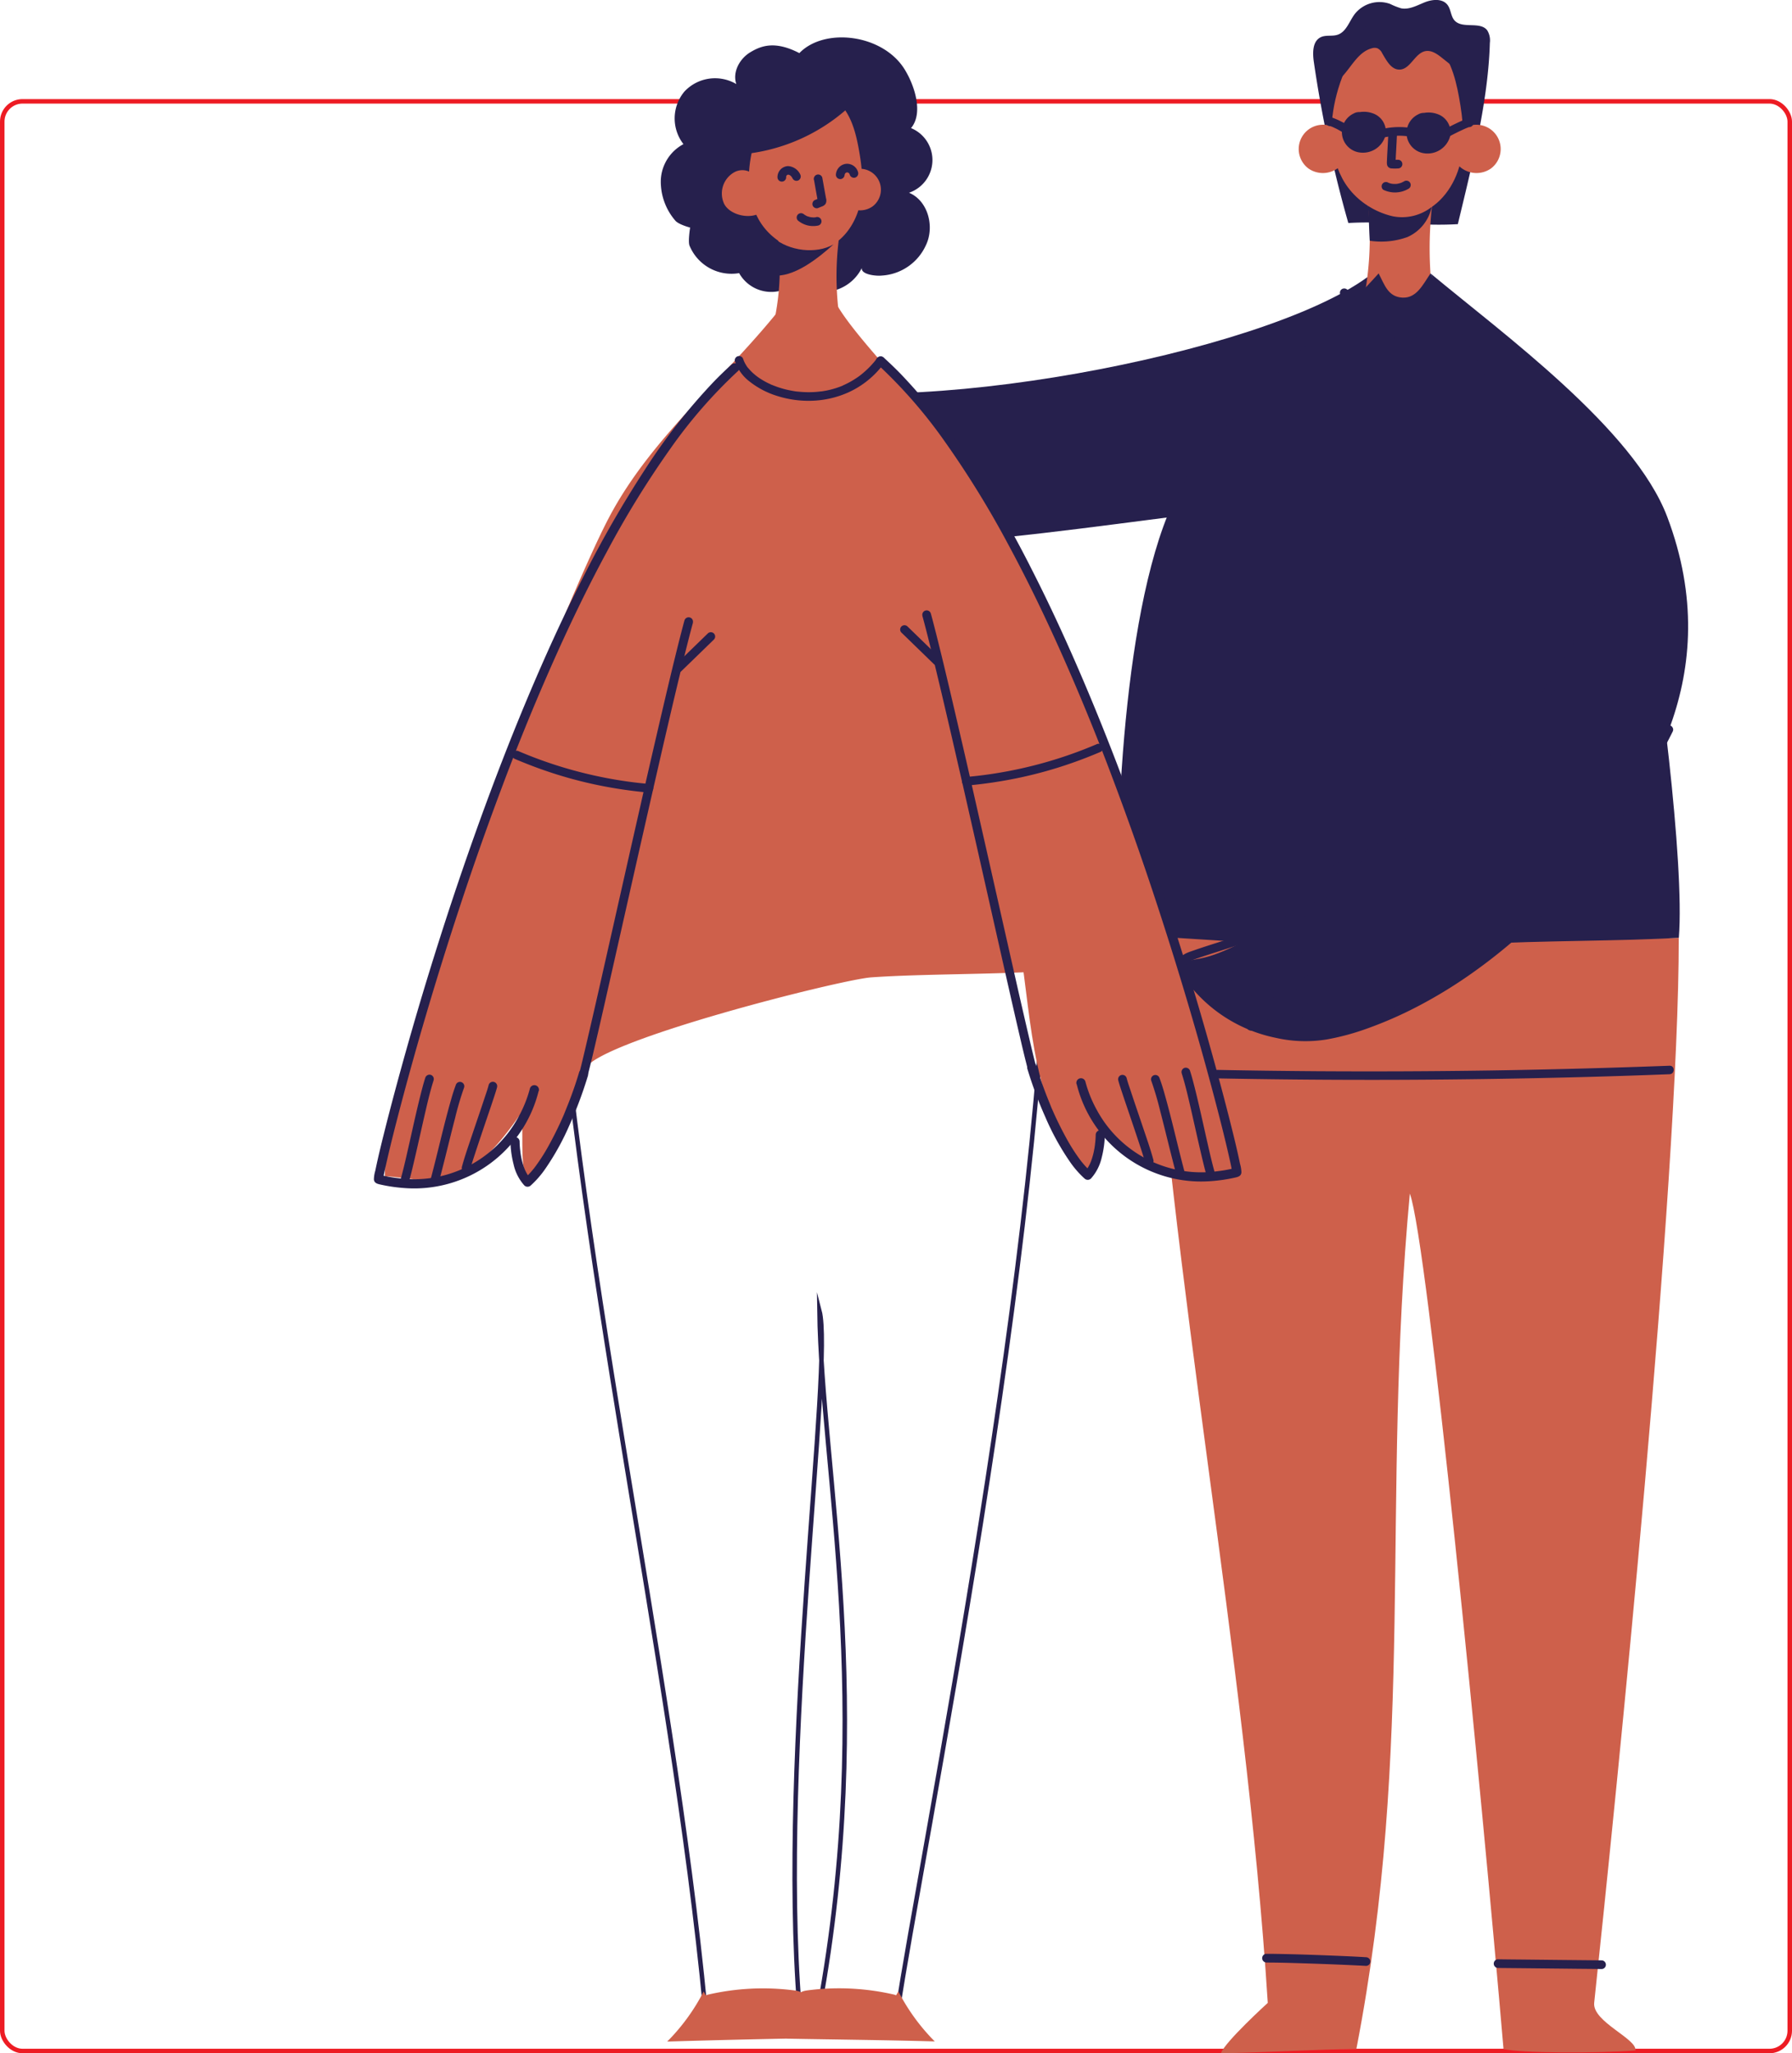 <svg xmlns="http://www.w3.org/2000/svg" width="398" height="456.007" viewBox="0 0 398 456.007"><g id="Gruppe_468" data-name="Gruppe 468" transform="translate(-1244 -2270.54)"><g id="Rechteck_43" data-name="Rechteck 43" transform="translate(1244 2292.547)" fill="none" stroke="#ed1c24" stroke-width="1"><rect width="398" height="434" rx="5" stroke="none"></rect><rect x="0.5" y="0.5" width="397" height="433" rx="4.5" fill="none"></rect></g><g id="Gruppe_455" data-name="Gruppe 455" transform="translate(243.913 -918.871)"><path id="Pfad_2497" data-name="Pfad 2497" d="M1308.987,56.18c-23.439,17.153-103.225,32.113-135.143,23.187.656,8.171-2.975,27.1-2.333,35.27,31.149,5.322,83.907-4.735,115.378-7.7,11.1-12.627,14.248-34.376,23.215-48.61" transform="translate(-5.217 3194.787)" fill="#26204d"></path><path id="Pfad_2498" data-name="Pfad 2498" d="M1140.24,151.671c4.512,80.611,26.665,173.43,34.069,251.331,8.646-.126,16.65.126,25.3,0,12.543-68.011.559-119.163.07-155.02,3.115,11.943-9.093,97.554-4.428,155.048,7.543-.67,14.3.629,21.861-.028,4.526-31.023,33.468-172.55,33.147-251.331-32.588,1.355-75.429-1.355-108,0" transform="translate(-17.597 3232.526)" fill="none" stroke="#26204d" stroke-miterlimit="10" stroke-width="1"></path><path id="Pfad_2499" data-name="Pfad 2499" d="M1213.431,59.684c2.584,5.671,13.535,17.139,20.659,25.422,10.8,12.557,16.971,28.607,19.751,44.922s8,62.34,6.817,78.865c-11.161.782-27.811.615-38.971,1.411-6.7.475-61.111,14.178-63.57,20.422-19.5,49.671-11.608,6.034-14.849,10.686-12.515,17.935-19.039,13.717-29.557,13.046-.559-24.584,38.357-124.751,49.867-146.485,9.443-17.81,25.771-30.814,38.273-46.626a7.984,7.984,0,0,0,6.621,4.54c2.794.168,3.45-3.813,4.931-6.216" transform="translate(-28.126 3196.172)" fill="#ce604b"></path><path id="Pfad_2500" data-name="Pfad 2500" d="M1166.677,328.947a44.659,44.659,0,0,1-8.088,11.119q14.688-.44,29.375-.712a78.209,78.209,0,0,0,1.006-8.465,2.354,2.354,0,0,0-.126-1.173c-.335-.712-1.229-.908-2-1.006a54.163,54.163,0,0,0-19.262.95c-.279.07-.615.21-.615.489s.6.1.363-.07" transform="translate(-10.315 3302.754)" fill="#ce604b"></path><path id="Pfad_2503" data-name="Pfad 2503" d="M1202.383,328.923a44.662,44.662,0,0,0,8.088,11.119c-9.792-.293-23.034-.433-32.826-.615-.489-2.794,2.626-5.713,2.445-8.549a2.351,2.351,0,0,1,.126-1.173c.335-.712,1.229-.908,2-1.006a54.162,54.162,0,0,1,19.262.95c.279.07.615.21.615.489s-.6.1-.363-.07" transform="translate(-2.774 3302.75)" fill="#ce604b"></path><path id="Pfad_2516" data-name="Pfad 2516" d="M1269.109,61.655a274.336,274.336,0,0,1-7.669-35.829c-.293-2.011-.293-4.568,1.537-5.448,1.146-.559,2.556-.14,3.771-.559,1.9-.643,2.556-2.933,3.744-4.54a6.985,6.985,0,0,1,7.906-2.291,15.564,15.564,0,0,0,2.417.964c1.788.363,3.534-.629,5.224-1.313s3.939-.908,5.071.531c.8,1.006.726,2.514,1.579,3.478,1.746,1.956,5.671.126,7.263,2.193a4.289,4.289,0,0,1,.586,2.808c-.363,13.032-4.065,27.573-7.11,40.243-8.311.5-15.994-.754-24.291-.251" transform="translate(30.442 3177.3)" fill="#26204d"></path><path id="Pfad_2517" data-name="Pfad 2517" d="M1235.3,160.14c4.5,76.574,21.344,160.886,26.232,238.159,0,0-9.54,8.674-10.406,11.189,9.066-.126,21.022-.852,30.088-.978,13.158-68.011,5.462-121.063,11.873-189.954,3.967,10.853,15.882,132.461,20.8,189.954,3.171.978,21.385,1.02,29.305.349.391-2.584-9.61-6.384-9.163-10.574,4.889-46.1,18.787-181.615,18.787-236.539-34.18,1.355-81.226-2.975-115.406-1.62" transform="translate(20.125 3235.93)" fill="#ce604b"></path><path id="Pfad_2518" data-name="Pfad 2518" d="M1286.473,19.342c3.8,2.905,5.21,7.934,6.062,12.641.88,4.875,1.425,9.931.237,14.75s-4.372,9.359-9.037,11.035c-6.439,2.3-13.94-1.718-17.139-7.766s-2.836-13.437-.866-19.975c1.131-3.73,2.808-7.4,5.629-10.085s6.97-4.218,10.714-3.157c2.011.559,4.191,1.8,5.029,3.087" transform="translate(31.6 3179.021)" fill="#ce604b"></path><path id="Pfad_2519" data-name="Pfad 2519" d="M1285.635,32.7a5.4,5.4,0,0,1,6.034,8.94,5.6,5.6,0,0,1-7.389-.852,18.237,18.237,0,0,0,.517-7.263" transform="translate(39.562 3185.187)" fill="#ce604b"></path><path id="Pfad_2520" data-name="Pfad 2520" d="M1284.851,44.34a84.27,84.27,0,0,0,.936,26.679,144.56,144.56,0,0,0-17.027-1.257,71.432,71.432,0,0,0,1.606-26.163,15.372,15.372,0,0,0,12.906,1.816" transform="translate(33.404 3189.796)" fill="#ce604b"></path><path id="Pfad_2521" data-name="Pfad 2521" d="M1299.708,55.58c2.933,5.671,16.93,15.463,25.017,23.76,12.25,12.557,19.248,28.607,22.405,44.922s9.079,62.34,7.739,78.865c-12.656.782-31.54.615-44.2,1.411-7.6.475-15.211.95-22.824.922-6.425-.014-12.851-.377-19.262-.74-11.915-.67-26.414-1.69-38.329-2.361-.629-24.584,1.481-78.432,14.541-100.152,10.7-17.81,29.222-30.814,43.4-46.626,1.327,2.556,2.081,5.2,5.266,5.378s4.6-2.975,6.258-5.378" transform="translate(18.086 3194.549)" fill="#26204d"></path><path id="Pfad_2522" data-name="Pfad 2522" d="M1188.357,21.551c-5.448-2.822-8.507-1.634-10.9-.2s-4.009,4.428-3.115,7.068a9.3,9.3,0,0,0-11.538,1.676,9.31,9.31,0,0,0-.2,11.664,9.491,9.491,0,0,0-5.028,7.934,13.253,13.253,0,0,0,3.227,9.065c.727.866,3.282,1.537,3.282,1.537s-.5,3.045-.139,3.995a10.088,10.088,0,0,0,11.021,6.118,8.168,8.168,0,0,0,10.295,3.534,6.308,6.308,0,0,1,2.333-.866,5.941,5.941,0,0,1,2.514.824,9.569,9.569,0,0,0,12.1-4.623c-.182,1.411,2.989,1.816,4.414,1.676a11.52,11.52,0,0,0,9.848-6.789c1.956-4.107.433-9.862-3.771-11.608a7.673,7.673,0,0,0,.447-14.359c2.766-3.3.838-9.387-1.425-13.046-4.861-7.85-17.8-9.373-23.369-3.618" transform="translate(-10.721 3179.662)" fill="#26204d"></path><path id="Pfad_2523" data-name="Pfad 2523" d="M1190.718,28.641c3.283,2.5,4.5,6.83,5.238,10.881.768,4.19,1.243,8.563.224,12.7s-3.757,8.074-7.767,9.512c-5.545,2-12-1.467-14.778-6.663s-2.458-11.566-.768-17.209a19.565,19.565,0,0,1,4.833-8.7c2.43-2.319,5.992-3.632,9.219-2.738a5.633,5.633,0,0,1,3.925,3.394" transform="translate(-5.162 3182.866)" fill="#ce604b"></path><path id="Pfad_2524" data-name="Pfad 2524" d="M1187.835,39.606a4.647,4.647,0,0,1,5.21,7.683,4.81,4.81,0,0,1-6.355-.726,16.039,16.039,0,0,0,.447-6.258" transform="translate(0.836 3187.964)" fill="#ce604b"></path><path id="Pfad_2525" data-name="Pfad 2525" d="M1173.753,39.7a3.713,3.713,0,0,0-3.855.014,5.411,5.411,0,0,0-2.109,6.928c1.215,2.375,5.21,3.38,7.627,2.221-.363-2.57-1.481-5.043-1.844-7.613-.042-.279-.028-.657.238-.754s.293.531.07.363" transform="translate(-6.872 3188.037)" fill="#ce604b"></path><path id="Pfad_2526" data-name="Pfad 2526" d="M1190.244,49.913a66.2,66.2,0,0,0,.95,22.978,148.3,148.3,0,0,0-16.133-1.09,56.283,56.283,0,0,0,1.467-22.531,15.84,15.84,0,0,0,12.236,1.564" transform="translate(-3.779 3192.045)" fill="#ce604b"></path><path id="Pfad_2527" data-name="Pfad 2527" d="M1170.205,41.317a40.834,40.834,0,0,0,25.646-11.887,15.044,15.044,0,0,0-25.716,12.222" transform="translate(-5.769 3182.398)" fill="#26204d"></path><path id="Pfad_2528" data-name="Pfad 2528" d="M1178.048,40.951v-.223c0,.084-.028.168-.028.251a1.429,1.429,0,0,1,.1-.349c-.028.07-.07.154-.1.223.042-.084.084-.168.126-.237s.14-.126-.042.056a.658.658,0,0,1,.1-.1.646.646,0,0,1,.1-.1c-.042.028-.084.07-.126.1a.306.306,0,0,0,.07-.056,1.272,1.272,0,0,1,.238-.126c-.07.028-.154.07-.224.1a1.111,1.111,0,0,1,.307-.084c-.084,0-.168.028-.251.028a1.7,1.7,0,0,1,.377,0c-.084,0-.167-.028-.251-.028a1.465,1.465,0,0,1,.405.112c-.07-.028-.154-.07-.224-.1a1.72,1.72,0,0,1,.349.2c.154.1-.056-.028-.056-.056l.07.056a.8.8,0,0,1,.154.154c.042.042.084.1.126.14s.112.168-.042-.056c.014.028.042.056.056.084.084.126.154.251.224.377a.975.975,0,0,0,1.313.349.988.988,0,0,0,.349-1.313,3.187,3.187,0,0,0-2.724-1.83,2.441,2.441,0,0,0-2.319,2.444.964.964,0,1,0,1.927,0h0Z" transform="translate(-3.359 3187.779)" fill="#26204d"></path><path id="Pfad_2529" data-name="Pfad 2529" d="M1187.362,40.566V40.44c0,.084-.028.168-.028.251a1.545,1.545,0,0,1,.1-.363c-.028.07-.07.154-.1.223a1.884,1.884,0,0,1,.209-.363c-.056.07-.1.126-.154.2a1.533,1.533,0,0,1,.307-.293l-.2.154a2.444,2.444,0,0,1,.321-.2c-.07.028-.153.07-.224.1a1.547,1.547,0,0,1,.363-.1c-.084,0-.167.028-.251.028a1.7,1.7,0,0,1,.377,0c-.084,0-.168-.028-.252-.028a1.342,1.342,0,0,1,.405.112c-.07-.028-.153-.07-.224-.1a1.416,1.416,0,0,1,.363.223c-.07-.056-.126-.1-.2-.154a1.753,1.753,0,0,1,.279.279c-.056-.07-.1-.126-.154-.2a1.317,1.317,0,0,1,.2.335c-.028-.07-.07-.154-.1-.223.028.084.056.154.084.237a.978.978,0,0,0,1.188.67.99.99,0,0,0,.67-1.187,2.541,2.541,0,0,0-2.6-1.886,2.515,2.515,0,0,0-1.606.754,2.579,2.579,0,0,0-.726,1.648.964.964,0,1,0,1.927,0h0Z" transform="translate(0.331 3187.634)" fill="#26204d"></path><path id="Pfad_2530" data-name="Pfad 2530" d="M1182.034,41.078c.182.992.349,2,.531,2.989.084.489.182.978.265,1.467a1.2,1.2,0,0,0,.056.321c-.042-.405.084-.657.363-.754-.07.028-.126.056-.2.084-.223.1-.447.182-.67.279a.985.985,0,0,0-.67,1.187.967.967,0,0,0,1.187.67c.265-.112.545-.223.81-.335a1.684,1.684,0,0,0,.908-.629,1.63,1.63,0,0,0,.084-1.229l-.168-.922c-.223-1.215-.433-2.43-.656-3.646a.96.96,0,0,0-1.187-.67.99.99,0,0,0-.67,1.187h0Z" transform="translate(-1.157 3188.309)" fill="#26204d"></path><path id="Pfad_2531" data-name="Pfad 2531" d="M1183.482,46.9a1.259,1.259,0,0,0-.224.042c.168-.014.2-.028.084,0h-.111c-.154,0-.307.014-.461,0a3.692,3.692,0,0,0-.405-.028c.154.028.2.028.084,0a.307.307,0,0,1-.112-.014l-.223-.042c-.154-.042-.293-.084-.447-.126-.056-.014-.112-.042-.168-.056-.1-.042-.07-.028.07.028a.657.657,0,0,1-.1-.042,3.772,3.772,0,0,1-.405-.223c-.07-.042-.125-.084-.2-.126s-.266-.21-.042-.028a1.037,1.037,0,0,0-.684-.279.957.957,0,0,0-.684,1.634,5.459,5.459,0,0,0,2.123,1.076,5.365,5.365,0,0,0,2.4.028.964.964,0,0,0-.517-1.858h0Z" transform="translate(-2.144 3190.752)" fill="#26204d"></path><path id="Pfad_2532" data-name="Pfad 2532" d="M1169.4,69.937a9.437,9.437,0,0,0,3.269,4.484,18.818,18.818,0,0,0,6.146,3.185,22.984,22.984,0,0,0,7.6,1.048,21.462,21.462,0,0,0,8.144-1.858,20,20,0,0,0,7.124-5.434c.307-.363.587-.726.866-1.1a.95.95,0,0,0-.349-1.313.975.975,0,0,0-1.313.349c-.028.042-.168.21-.07.084-.07.084-.126.168-.2.251l-.391.475c-.251.293-.517.587-.782.866a20.546,20.546,0,0,1-1.606,1.509c-.14.112-.266.224-.405.335-.056.042-.2.154-.056.042-.084.07-.168.126-.251.2q-.419.314-.838.587a19.606,19.606,0,0,1-1.8,1.062c-.307.154-.615.307-.922.447a1.42,1.42,0,0,0-.209.1c-.028.014-.07.028-.1.042.028,0,.182-.07.028,0s-.307.126-.447.182a18.782,18.782,0,0,1-1.9.615,16.727,16.727,0,0,1-1.886.405c-.154.028-.307.056-.461.07-.056,0-.321.042-.07,0-.084,0-.167.028-.251.028-.321.042-.642.07-.964.1a22.343,22.343,0,0,1-3.744-.056l-.447-.042a1.078,1.078,0,0,1-.21-.028c-.168-.014.182.028-.042,0-.307-.042-.6-.1-.908-.154-.587-.112-1.173-.237-1.746-.391-.545-.154-1.1-.321-1.635-.517-.265-.1-.531-.2-.8-.307-.056-.028-.112-.042-.168-.07-.154-.07.2.084-.028,0-.125-.056-.265-.112-.391-.182a16.784,16.784,0,0,1-2.71-1.55c-.084-.07-.182-.126-.265-.2a1.066,1.066,0,0,0-.154-.112c-.084-.056.084.07.084.07s-.07-.056-.084-.07l-.545-.461a10.21,10.21,0,0,1-.95-.95c-.07-.084-.139-.154-.209-.237-.042-.042-.07-.084-.112-.126-.1-.112.14.182.014.028s-.251-.335-.363-.517-.209-.349-.307-.531a1.763,1.763,0,0,1-.112-.237c-.028-.042-.042-.1-.07-.14-.084-.168.028.084.014.056-.07-.182-.139-.363-.2-.545a.964.964,0,0,0-1.858.517h0Z" transform="translate(-6.052 3199.762)" fill="#26204d"></path><path id="Pfad_2533" data-name="Pfad 2533" d="M1175.46,49.9c3.506,2.989,9.54,3.716,13.367,1.495-3.24,2.933-8.185,6.872-12.557,6.942-.293-1.844-.419-6.621-.8-8.451" transform="translate(-3.621 3192.292)" fill="#26204d"></path><path id="Pfad_2534" data-name="Pfad 2534" d="M1193.71,70.14c9.834,13.116,19.681,26.26,28.02,40.382,11.65,19.723,20.184,41.123,27.629,62.787q9.093,26.463,16.077,53.61,2.787,10.853,5.238,21.79c-4.777,2.249-10.49,1.746-15.421-.154s-9.233-5.084-13.479-8.241c-2.039,3.269-1.662,6.509-3.716,9.764-12.474-14.862-12.334-33.5-15.1-50.928-2.235-14.01-6.174-27.671-10.127-41.3q-3.981-13.745-7.962-27.5" transform="translate(3.622 3200.327)" fill="#ce604b"></path><path id="Pfad_2535" data-name="Pfad 2535" d="M1295.639,55.58c16.036,13.368,45.215,34.557,52.591,54.085,13.424,35.563-5.364,61.893-18.061,76.923-27.238,32.239-55.217,41.29-67.69,38.315-17.726-4.218-23.341-16.022-21.833-16.413,4.051-1.048,5.42,0,17.432-6.579l-6.411-5.14c2.193-1.425,28.956-10.742,31.177-12.376,18.424-13.535,35.731-28.076,50.9-56.348" transform="translate(22.155 3194.549)" fill="#26204d"></path><g id="Gruppe_439" data-name="Gruppe 439" transform="translate(1261.738 3350.44)"><path id="Pfad_2536" data-name="Pfad 2536" d="M1347.991,127.934a164.834,164.834,0,0,1-12.516,20.994,143.347,143.347,0,0,1-13.409,16.371,127.58,127.58,0,0,1-13.577,12.334,109.9,109.9,0,0,1-12.879,8.674c-1.984,1.131-4.009,2.207-6.062,3.2-.936.461-1.886.894-2.849,1.313-.224.1-.433.2-.656.279-.126.056-.238.1-.363.154-.056.028-.112.042-.168.07.126-.056.014,0-.056.028-.447.182-.894.377-1.341.545a64.182,64.182,0,0,1-9.456,3.017c-.643.14-1.285.279-1.928.391-.293.056-.587.1-.894.154a4.025,4.025,0,0,1-.405.056.939.939,0,0,0-.2.028c-.154.028.112-.014.112-.014a.475.475,0,0,0-.14.014,21.116,21.116,0,0,1-2.822.182,32.455,32.455,0,0,1-19.667-6.858,30.994,30.994,0,0,1-3.911-3.743c-.6-.684-1.159-1.411-1.69-2.151-.251-.349-.489-.712-.726-1.076a3.17,3.17,0,0,1-.656-1.341c-.042-.6.922-.824,1.355-.992.517-.2,1.034-.363,1.55-.545,1.271-.433,2.556-.838,3.827-1.243,6.789-2.179,13.619-4.428,19.919-7.822a44.368,44.368,0,0,0,4.47-2.724.961.961,0,1,0-.964-1.662c-6.062,4.218-13.158,6.8-20.128,9.107-2.78.922-5.573,1.76-8.339,2.724-1.425.5-3.38,1.02-3.59,2.794a4.745,4.745,0,0,0,1.131,3c.517.8,1.089,1.55,1.676,2.291a32.808,32.808,0,0,0,18.8,11.356,29.616,29.616,0,0,0,11.3.391,54.51,54.51,0,0,0,8.772-2.333,88.676,88.676,0,0,0,11.4-4.959,105.143,105.143,0,0,0,12.935-7.976,123.736,123.736,0,0,0,13.884-11.608,139.54,139.54,0,0,0,13.884-15.672,160.179,160.179,0,0,0,13.06-20.142q1.55-2.808,2.989-5.685c.559-1.1-1.1-2.081-1.662-.978h0Z" transform="translate(-1239.819 -127.393)" fill="#26204d"></path><path id="Pfad_2537" data-name="Pfad 2537" d="M1265.712,162.365a68.524,68.524,0,0,1-17.991,6.747c-1.788.391-3.576.726-5.392.978a.965.965,0,0,0-.67,1.187.99.99,0,0,0,1.187.67,70.63,70.63,0,0,0,18.871-5.462c1.69-.754,3.338-1.578,4.959-2.458a.961.961,0,1,0-.964-1.662Z" transform="translate(-1239.101 -113.564)" fill="#26204d"></path><path id="Pfad_2538" data-name="Pfad 2538" d="M1267.232,166.932a67.554,67.554,0,0,1-15.784,5.224c-1.508.293-3.115.559-4.554.74a.984.984,0,0,0-.964.964c.014.461.433,1.034.964.964a69.165,69.165,0,0,0,16.72-4.246c1.55-.615,3.087-1.271,4.582-1.984a.971.971,0,0,0,.349-1.313.988.988,0,0,0-1.313-.349h0Z" transform="translate(-1237.395 -111.748)" fill="#26204d"></path><path id="Pfad_2539" data-name="Pfad 2539" d="M1267.57,170.68c-.95.489-1.9.964-2.878,1.425-.517.251-1.048.489-1.578.726-.266.112-.531.237-.782.349l-.377.168c-.084.042-.168.07-.335.14a42.526,42.526,0,0,1-6.635,2.221c-.587.14-1.173.251-1.76.349a.961.961,0,0,0-.182.028c.21-.028-.07,0-.1,0l-.433.042c-.279.028-.559.042-.838.056a.964.964,0,0,0,0,1.928,24.693,24.693,0,0,0,6.649-1.355,64.207,64.207,0,0,0,6.844-2.752c1.131-.531,2.249-1.076,3.366-1.648a.961.961,0,1,0-.964-1.662h0Z" transform="translate(-1235.498 -110.258)" fill="#26204d"></path></g><path id="Pfad_2540" data-name="Pfad 2540" d="M1330.084,107.263c-1.942,3.674-3.939,7.319-6.034,10.9-1.927,3.283-3.939,6.523-6.076,9.68-1.006,1.481-2.025,2.947-3.073,4.4-1.034,1.425-2.011,2.71-3.045,4.023-2.081,2.612-4.26,5.14-6.565,7.557a96.132,96.132,0,0,1-7.04,6.663c-.6.517-1.215,1.02-1.816,1.509-.307.251-.628.5-.95.754-.153.126-.321.251-.475.377-.028.028-.209.168-.1.084-.084.07-.168.126-.252.2-1.271.978-2.57,1.914-3.9,2.822-2.71,1.858-5.531,3.576-8.409,5.168-3.031,1.662-6.146,3.185-9.317,4.582-1.648.726-3.171,1.355-4.889,2.039-1.774.7-3.562,1.369-5.364,2-3.8,1.355-7.655,2.57-11.524,3.7-1.02.293-2.039.587-3.059.866a.967.967,0,0,0-.671,1.187,9.854,9.854,0,0,0,3.045,4.107,12.057,12.057,0,0,0,4.428,2.682.965.965,0,0,0,.517-1.858,4.177,4.177,0,0,1-.447-.154c-.056-.014-.2-.07-.07-.028-.084-.042-.181-.084-.265-.126-.307-.154-.614-.321-.908-.5a13.143,13.143,0,0,1-1.886-1.4,14,14,0,0,1-1.676-1.732,1.078,1.078,0,0,0-.084-.1c-.056-.084-.126-.168-.182-.251-.1-.14-.182-.279-.265-.419s-.154-.279-.223-.419c0-.014-.112-.279-.042-.1-.028-.084-.056-.154-.084-.237l-.67,1.187c4.009-1.117,8-2.319,11.957-3.66,3.6-1.215,7.18-2.542,10.7-4.009,3.311-1.383,6.565-2.877,9.75-4.526a99.146,99.146,0,0,0,8.66-5.043,90.056,90.056,0,0,0,7.976-5.811,92.334,92.334,0,0,0,7.18-6.453q3.52-3.52,6.705-7.361c2.263-2.724,4.4-5.559,6.439-8.465,2.151-3.073,4.19-6.23,6.132-9.443,2.109-3.492,4.121-7.04,6.062-10.63.5-.936,1.006-1.872,1.494-2.808.573-1.09-1.089-2.067-1.662-.978h0Z" transform="translate(24.963 3214.859)" fill="#26204d"></path><path id="Pfad_2541" data-name="Pfad 2541" d="M1267.169,32.7a5.4,5.4,0,0,0-6.034,8.94,5.6,5.6,0,0,0,7.389-.852,18.235,18.235,0,0,1-.517-7.263" transform="translate(29.547 3185.187)" fill="#ce604b"></path><path id="Pfad_2542" data-name="Pfad 2542" d="M1270.4,52.588a17.147,17.147,0,0,0,8.367-.824,9.361,9.361,0,0,0,5.378-6.677,10.655,10.655,0,0,1-8.632,2.067,17.453,17.453,0,0,1-5.476-2.3c.154,2.3.21,5.448.363,7.752" transform="translate(33.911 3190.292)" fill="#26204d"></path><path id="Pfad_2543" data-name="Pfad 2543" d="M1265.843,59.588a116.86,116.86,0,0,1,9.387,9.582c.838.95,1.648,1.928,2.458,2.905a.965.965,0,0,0,1.355,0l9.485-8.982c.866-.81,1.732-1.634,2.584-2.444a.958.958,0,0,0-1.355-1.355q-4.693,4.463-9.4,8.9c-.894.852-1.788,1.69-2.682,2.542h1.355a116.674,116.674,0,0,0-9.065-9.876c-.908-.88-1.83-1.76-2.78-2.612a.979.979,0,0,0-1.355,0,.965.965,0,0,0,0,1.355h0Z" transform="translate(32.13 3195.5)" fill="#26204d"></path><path id="Pfad_2544" data-name="Pfad 2544" d="M1264.693,27.841c-.573.21-.279,1.215.321,1.313a1.938,1.938,0,0,0,1.578-.8c2.123-2.263,3.618-5.517,6.607-6.3a1.947,1.947,0,0,1,1.229,0,2.211,2.211,0,0,1,1.062,1.1c.95,1.606,2,3.674,3.869,3.632,2.431-.056,3.381-3.7,5.783-4.107,1.341-.223,2.6.67,3.66,1.523,1.578,1.257,3.171,2.514,4.749,3.785a12.791,12.791,0,0,0-14.318-13.829c-5.14.643-9.386,4.3-12.627,8.339-1.3,1.634-2.556,3.52-2.445,5.615" transform="translate(31.576 3178.079)" fill="#26204d"></path><path id="Pfad_2545" data-name="Pfad 2545" d="M1270.775,30.209a2.473,2.473,0,0,0-2.333.084,4.573,4.573,0,0,0,.824,8.535,5.2,5.2,0,0,0,6.258-3.6,4.285,4.285,0,0,0-2.822-5,5.813,5.813,0,0,0-2.961-.251" transform="translate(32.255 3184.344)" fill="#26204d"></path><path id="Pfad_2546" data-name="Pfad 2546" d="M1281.055,30.343a2.472,2.472,0,0,0-2.333.084,4.573,4.573,0,0,0,.824,8.535,5.2,5.2,0,0,0,6.258-3.618,4.285,4.285,0,0,0-2.822-5,5.813,5.813,0,0,0-2.961-.251" transform="translate(36.334 3184.391)" fill="#26204d"></path><path id="Pfad_2547" data-name="Pfad 2547" d="M1283.305,35c.559-.349,1.173-.643,1.76-.936.419-.21.838-.405,1.257-.6.2-.1.405-.182.615-.279.084-.042.167-.07.265-.112.154-.07-.209.084-.07.028a1.482,1.482,0,0,1,.14-.056c.154-.056.307-.126.461-.168l.168-.042c.125-.042-.266.028-.182.028s.167.056-.2-.028a.964.964,0,1,0,.517-1.858,1.7,1.7,0,0,0-1.047.14c-.433.168-.866.349-1.285.545-.852.391-1.69.8-2.515,1.229-.279.154-.573.293-.838.461a.961.961,0,1,0,.964,1.662h0Z" transform="translate(38.609 3184.774)" fill="#26204d"></path><path id="Pfad_2548" data-name="Pfad 2548" d="M1268.3,32.654a8.282,8.282,0,0,0-1.495-.922,14.543,14.543,0,0,0-1.844-.824,1.525,1.525,0,0,0-.964-.084.985.985,0,0,0-.67,1.187.967.967,0,0,0,1.187.67h.028c-.084,0-.168.028-.251.028h.084c-.084,0-.168-.028-.251-.028a2.762,2.762,0,0,1,.656.21.106.106,0,0,1,.056.028c.084.042.042.014-.14-.056a.293.293,0,0,1,.1.042c.084.028.154.07.238.1.168.084.335.154.5.237.321.154.629.321.936.5.126.07.251.154.377.223.056.028.1.07.154.1.028.014.042.028.07.042.1.07-.238-.182-.126-.1a1.037,1.037,0,0,0,.684.279.957.957,0,0,0,.684-1.634h0Z" transform="translate(31.233 3184.706)" fill="#26204d"></path><path id="Pfad_2549" data-name="Pfad 2549" d="M1272.863,34.641a14.884,14.884,0,0,1,6.132-.154.99.99,0,0,0,1.187-.67.978.978,0,0,0-.671-1.187,16.69,16.69,0,0,0-7.152.154.964.964,0,0,0,.517,1.858h0Z" transform="translate(34.553 3185.317)" fill="#26204d"></path><path id="Pfad_2550" data-name="Pfad 2550" d="M1273.341,33.516c-.056,1.453-.14,2.919-.224,4.372-.042.7-.07,1.4-.1,2.1a2.471,2.471,0,0,0,.07.712,1.052,1.052,0,0,0,.852.684,9.564,9.564,0,0,0,1.551.014.964.964,0,0,0,0-1.928c-.475,0-.95.028-1.411,0,.168.042.321.084.489.126-.028,0-.042-.028-.07-.028l.349.349c0-.028-.028-.042-.028-.07.042.168.084.321.126.489-.014-.5.042-1.034.056-1.537.028-.615.07-1.229.1-1.844.056-1.131.125-2.277.167-3.408a.975.975,0,0,0-.964-.964.994.994,0,0,0-.964.964h0Z" transform="translate(35.094 3185.422)" fill="#26204d"></path><path id="Pfad_2551" data-name="Pfad 2551" d="M1272.656,42.9a5.918,5.918,0,0,0,5.49-.265.961.961,0,1,0-.964-1.662c-.167.1-.335.182-.517.265-.1.042-.084.042.028,0a1.458,1.458,0,0,1-.14.056c-.07.028-.14.042-.209.07-.182.056-.377.1-.559.14a.5.5,0,0,0-.14.028q.209-.021.042,0a1.539,1.539,0,0,0-.251.028h-.545a2.082,2.082,0,0,1-.293-.028c-.2-.014.2.028-.07,0a3.653,3.653,0,0,1-.531-.126,2.218,2.218,0,0,1-.279-.1.962.962,0,0,1-.14-.056c.112.056.126.056.028,0a.961.961,0,0,0-.964,1.662h0Z" transform="translate(34.759 3188.703)" fill="#26204d"></path><path id="Pfad_2552" data-name="Pfad 2552" d="M1290.974,325.558q8.947.084,17.894.182c1.69.014,3.394.028,5.085.056a.964.964,0,0,0,0-1.928q-8.947-.084-17.893-.182c-1.69-.014-3.395-.028-5.085-.056a.964.964,0,0,0,0,1.928Z" transform="translate(41.836 3300.919)" fill="#26204d"></path><path id="Pfad_2553" data-name="Pfad 2553" d="M1254.14,324.7c2.7,0,5.406.084,8.1.168,3.255.1,6.523.223,9.778.363,1.411.07,2.821.126,4.232.21a.966.966,0,0,0,.964-.964.984.984,0,0,0-.964-.964c-2.78-.168-5.559-.279-8.339-.391-3.241-.126-6.467-.238-9.708-.307-1.355-.028-2.71-.056-4.051-.056a.964.964,0,1,0,0,1.928h0Z" transform="translate(27.224 3300.573)" fill="#26204d"></path><g id="Gruppe_440" data-name="Gruppe 440" transform="translate(1194.602 3268.558)"><path id="Pfad_2554" data-name="Pfad 2554" d="M1236.376,230.423a28.475,28.475,0,0,0,29.934,21.511,35.347,35.347,0,0,0,5-.726c.754-.168,1.592-.293,1.648-1.215a7.283,7.283,0,0,0-.307-1.886c-.7-3.408-1.551-6.789-2.4-10.155-1.495-5.881-3.087-11.733-4.735-17.572q-3.269-11.545-6.9-22.964-4.212-13.284-8.94-26.414c-3.366-9.331-6.928-18.578-10.77-27.727s-7.934-18.187-12.432-27.015a247.614,247.614,0,0,0-13.843-24.081,131.827,131.827,0,0,0-15.24-19.4c-1.243-1.285-2.542-2.528-3.869-3.73-.978-.88-2.417.559-1.439,1.439a108.283,108.283,0,0,1,15.1,17.349,212.4,212.4,0,0,1,13.982,22.7c4.554,8.423,8.688,17.069,12.558,25.841q5.888,13.368,10.993,27.07,4.924,13.116,9.3,26.442,3.918,11.9,7.459,23.928,2.829,9.6,5.392,19.276c1.118,4.246,2.221,8.521,3.2,12.795.252,1.117.517,2.235.727,3.366.028.154.056.321.084.475a1.1,1.1,0,0,0,.028.2c.028.168,0-.335-.014-.112-.028.293,0,0,.042-.1.042-.07.7-.712.7-.7s-1.1.251-1.187.265c-.866.182-1.746.335-2.626.433a26.367,26.367,0,0,1-26.931-13.493,27.551,27.551,0,0,1-2.584-6.384,1.022,1.022,0,0,0-1.97.545h0Z" transform="translate(-1191.756 -68.773)" fill="#26204d"></path><path id="Pfad_2555" data-name="Pfad 2555" d="M1215.82,182.3a89.747,89.747,0,0,0,4.051,10.909,56.757,56.757,0,0,0,5.336,9.736,21.134,21.134,0,0,0,3.353,3.883,1.029,1.029,0,0,0,1.439,0,10.365,10.365,0,0,0,2.375-4.637,22.523,22.523,0,0,0,.67-4.218c.014-.279.042-.559.042-.838a1.02,1.02,0,0,0-2.04,0,19.085,19.085,0,0,1-.167,2.179c-.014.168.028-.237,0,.042,0,.07-.028.154-.028.223l-.084.545c-.07.377-.139.74-.223,1.1s-.2.768-.321,1.145c-.056.182-.126.363-.182.545-.028.084-.07.168-.1.251-.014.042-.042.1-.056.14-.056.14.1-.223,0,0a8.937,8.937,0,0,1-.6,1.145,3.78,3.78,0,0,1-.377.545c.139-.182,0,0-.07.084s-.167.182-.251.265h1.439a17.105,17.105,0,0,1-1.425-1.425c-.238-.265-.461-.545-.685-.81l-.168-.21c-.014-.028-.126-.154-.042-.056s0,0-.014-.028c-.126-.168-.252-.321-.364-.489a40.165,40.165,0,0,1-2.751-4.358c-.922-1.662-1.774-3.366-2.57-5.084-.209-.447-.4-.894-.6-1.341-.1-.223-.2-.433-.279-.657-.014-.042-.042-.1-.056-.14-.07-.154.056.126-.014-.042-.056-.126-.112-.251-.153-.377-.363-.894-.727-1.788-1.062-2.682-.74-1.942-1.411-3.925-2-5.909a1.022,1.022,0,0,0-1.969.545h0Z" transform="translate(-1182.207 -24.243)" fill="#26204d"></path><path id="Pfad_2556" data-name="Pfad 2556" d="M1240.388,183.059c.88,2.752,1.508,5.6,2.165,8.423.754,3.31,1.481,6.621,2.263,9.931.349,1.481.7,2.947,1.117,4.414a.964.964,0,1,0,1.858-.517c-.81-2.836-1.425-5.727-2.081-8.59-.74-3.3-1.467-6.607-2.277-9.876-.363-1.439-.726-2.877-1.173-4.274a.99.99,0,0,0-1.187-.67.967.967,0,0,0-.67,1.187h0Z" transform="translate(-1172.469 -23.895)" fill="#26204d"></path><path id="Pfad_2557" data-name="Pfad 2557" d="M1235.553,184.248a69.152,69.152,0,0,1,2.026,6.872c.782,2.989,1.508,5.992,2.263,9,.419,1.648.838,3.31,1.271,4.959a.964.964,0,1,0,1.858-.517c-1.55-5.8-2.822-11.664-4.47-17.432-.321-1.145-.67-2.277-1.09-3.394a.964.964,0,0,0-1.858.517h0Z" transform="translate(-1174.395 -23.436)" fill="#26204d"></path><path id="Pfad_2558" data-name="Pfad 2558" d="M1199.153,110.321c.628,2.277,1.2,4.568,1.774,6.872.754,3.031,1.481,6.076,2.207,9.121.852,3.576,1.676,7.152,2.514,10.742q1.362,5.93,2.724,11.873l2.807,12.362c.922,4.093,1.844,8.171,2.766,12.264q1.3,5.783,2.612,11.58c.768,3.422,1.55,6.83,2.319,10.253.642,2.808,1.285,5.629,1.942,8.437.461,2,.936,3.995,1.439,5.978.084.335.168.684.265,1.02a.965.965,0,0,0,1.858-.517c-.461-1.76-.866-3.52-1.285-5.28q-.922-3.939-1.83-7.892-1.132-4.924-2.235-9.848l-2.556-11.314c-.908-4.051-1.83-8.1-2.738-12.152-.936-4.135-1.872-8.255-2.808-12.39q-1.362-6.034-2.752-12.041-1.278-5.531-2.57-11.063c-.754-3.2-1.509-6.4-2.291-9.582-.614-2.5-1.229-4.987-1.886-7.473-.126-.475-.251-.964-.391-1.439a.965.965,0,0,0-1.858.517h0Z" transform="translate(-1188.825 -52.749)" fill="#26204d"></path><path id="Pfad_2559" data-name="Pfad 2559" d="M1195.909,113.154l7.236,7.026a.958.958,0,0,0,1.355-1.355l-7.236-7.026a.958.958,0,1,0-1.355,1.355Z" transform="translate(-1190.219 -51.81)" fill="#26204d"></path><path id="Pfad_2560" data-name="Pfad 2560" d="M1206.41,139.657a98.528,98.528,0,0,0,11.943-1.788,94.25,94.25,0,0,0,11.538-3.241c2.165-.754,4.288-1.592,6.4-2.486a.971.971,0,0,0,.349-1.313,1,1,0,0,0-1.313-.349,94.269,94.269,0,0,1-10.951,3.9,95.012,95.012,0,0,1-11.468,2.556c-2.165.349-4.26.6-6.481.8a.964.964,0,1,0,0,1.928h0Z" transform="translate(-1186.319 -44.328)" fill="#26204d"></path><path id="Pfad_2561" data-name="Pfad 2561" d="M1230.32,184.251c.2.74.447,1.481.684,2.207.419,1.271.838,2.528,1.271,3.785.978,2.891,1.97,5.8,2.919,8.7.377,1.145.754,2.291,1.062,3.45a.964.964,0,0,0,1.858-.517c-.656-2.417-1.495-4.777-2.291-7.152-.936-2.794-1.9-5.573-2.822-8.381-.293-.866-.6-1.732-.824-2.626a.964.964,0,1,0-1.858.517h0Z" transform="translate(-1176.467 -23.439)" fill="#26204d"></path></g><g id="Gruppe_441" data-name="Gruppe 441" transform="translate(1083.122 3270.095)"><path id="Pfad_2562" data-name="Pfad 2562" d="M1148.534,231.523a28.475,28.475,0,0,1-29.934,21.511,35.365,35.365,0,0,1-5-.726c-.754-.168-1.592-.293-1.648-1.215a7.288,7.288,0,0,1,.307-1.886c.7-3.408,1.55-6.789,2.4-10.155,1.495-5.881,3.087-11.733,4.735-17.572q3.269-11.545,6.9-22.964,4.211-13.284,8.94-26.414c3.366-9.331,6.928-18.578,10.769-27.727s7.934-18.187,12.432-27.015a247.59,247.59,0,0,1,13.843-24.081,131.843,131.843,0,0,1,15.24-19.4c1.243-1.285,2.542-2.528,3.869-3.73.978-.88,2.417.559,1.439,1.439a108.272,108.272,0,0,0-15.1,17.349,210.206,210.206,0,0,0-13.982,22.7c-4.554,8.423-8.688,17.069-12.557,25.841q-5.888,13.368-10.993,27.07-4.924,13.116-9.3,26.442-3.918,11.9-7.459,23.928-2.829,9.6-5.392,19.276c-1.118,4.246-2.221,8.521-3.2,12.795-.251,1.117-.517,2.235-.726,3.366-.028.154-.056.321-.084.475a1.1,1.1,0,0,1-.028.2c-.028.168,0-.335.014-.112.028.293,0,0-.042-.1-.042-.07-.7-.712-.7-.7s1.1.251,1.187.265c.866.182,1.746.335,2.626.433a26.366,26.366,0,0,0,26.931-13.493,27.54,27.54,0,0,0,2.584-6.384,1.022,1.022,0,0,1,1.97.545h0Z" transform="translate(-1111.946 -69.873)" fill="#26204d"></path><path id="Pfad_2563" data-name="Pfad 2563" d="M1150.925,183.4a89.748,89.748,0,0,1-4.051,10.909,56.741,56.741,0,0,1-5.336,9.736,21.135,21.135,0,0,1-3.353,3.883,1.029,1.029,0,0,1-1.439,0,10.362,10.362,0,0,1-2.375-4.637,22.5,22.5,0,0,1-.67-4.218c-.014-.279-.042-.559-.042-.838a1.02,1.02,0,1,1,2.039,0,19.084,19.084,0,0,0,.168,2.179c.014.168-.028-.237,0,.042,0,.07.028.154.028.223l.084.545c.07.377.14.74.224,1.1s.2.768.321,1.145c.056.182.126.363.182.545.028.084.07.168.1.251.014.042.042.1.056.14.056.14-.1-.223,0,0a8.937,8.937,0,0,0,.6,1.145,3.778,3.778,0,0,0,.377.545c-.139-.182,0,0,.07.084a2.266,2.266,0,0,0,.251.265h-1.439a17.146,17.146,0,0,0,1.425-1.425c.238-.265.461-.545.684-.81l.168-.21c.014-.028.126-.154.042-.056s0,0,.014-.028c.126-.168.251-.321.363-.489a40.2,40.2,0,0,0,2.752-4.358c.922-1.662,1.774-3.366,2.57-5.084.21-.447.405-.894.6-1.341.1-.223.2-.433.279-.657.014-.042.042-.1.056-.14.07-.154-.056.126.014-.042.056-.126.112-.251.154-.377.363-.894.726-1.788,1.062-2.682.74-1.942,1.411-3.925,2-5.909a1.022,1.022,0,0,1,1.97.545h0Z" transform="translate(-1103.33 -25.343)" fill="#26204d"></path><path id="Pfad_2564" data-name="Pfad 2564" d="M1123.573,184.169c-.88,2.752-1.509,5.6-2.165,8.423-.754,3.31-1.481,6.621-2.263,9.931-.349,1.481-.7,2.947-1.118,4.414a.964.964,0,1,1-1.858-.517c.81-2.836,1.425-5.727,2.081-8.59.74-3.3,1.467-6.607,2.277-9.876.363-1.439.726-2.877,1.173-4.274a.99.99,0,0,1,1.187-.67.967.967,0,0,1,.67,1.187h0Z" transform="translate(-1110.284 -24.991)" fill="#26204d"></path><path id="Pfad_2565" data-name="Pfad 2565" d="M1128.417,185.348a69.15,69.15,0,0,0-2.025,6.872c-.782,2.989-1.509,5.992-2.263,9-.419,1.648-.838,3.31-1.271,4.959a.964.964,0,1,1-1.858-.517c1.55-5.8,2.822-11.664,4.47-17.432.321-1.145.67-2.277,1.09-3.394a.964.964,0,1,1,1.858.517Z" transform="translate(-1108.367 -24.536)" fill="#26204d"></path><path id="Pfad_2566" data-name="Pfad 2566" d="M1169.866,111.421c-.629,2.277-1.2,4.568-1.774,6.872-.754,3.031-1.481,6.076-2.207,9.121-.852,3.576-1.676,7.152-2.514,10.742q-1.362,5.93-2.724,11.873l-2.808,12.362c-.922,4.093-1.844,8.171-2.766,12.264q-1.3,5.783-2.612,11.58c-.768,3.422-1.55,6.83-2.319,10.253-.643,2.808-1.285,5.629-1.942,8.437-.461,2-.936,3.995-1.439,5.978-.084.335-.168.684-.265,1.02a.965.965,0,0,1-1.858-.517c.461-1.76.866-3.52,1.285-5.28q.922-3.939,1.83-7.892,1.131-4.924,2.235-9.848l2.556-11.314c.908-4.051,1.83-8.1,2.738-12.152q1.4-6.2,2.807-12.39,1.362-6.034,2.752-12.041,1.278-5.531,2.57-11.063c.754-3.2,1.509-6.4,2.291-9.582.615-2.5,1.229-4.987,1.886-7.473.126-.475.251-.964.391-1.439a.965.965,0,0,1,1.858.517h0Z" transform="translate(-1098.986 -53.849)" fill="#26204d"></path><path id="Pfad_2567" data-name="Pfad 2567" d="M1168.529,114.264l-7.236,7.026a.958.958,0,0,1-1.355-1.355l7.236-7.026a.958.958,0,1,1,1.355,1.355Z" transform="translate(-1093.012 -52.906)" fill="#26204d"></path><path id="Pfad_2568" data-name="Pfad 2568" d="M1164.311,140.767a98.528,98.528,0,0,1-11.943-1.788,94.243,94.243,0,0,1-11.538-3.241c-2.165-.754-4.288-1.592-6.4-2.486a.971.971,0,0,1-.349-1.313,1,1,0,0,1,1.313-.349,94.288,94.288,0,0,0,10.951,3.9,95,95,0,0,0,11.468,2.556c2.165.349,4.261.6,6.481.8a.964.964,0,0,1,0,1.928h0Z" transform="translate(-1103.209 -45.424)" fill="#26204d"></path><path id="Pfad_2569" data-name="Pfad 2569" d="M1133.754,185.351c-.2.74-.447,1.481-.685,2.207-.419,1.271-.838,2.528-1.271,3.785-.978,2.891-1.969,5.8-2.919,8.7-.377,1.145-.754,2.291-1.062,3.45a.964.964,0,1,1-1.858-.517c.656-2.417,1.495-4.777,2.291-7.152.936-2.794,1.9-5.573,2.822-8.381.293-.866.6-1.732.824-2.626a.964.964,0,0,1,1.858.517h0Z" transform="translate(-1106.399 -24.539)" fill="#26204d"></path></g><path id="Pfad_2570" data-name="Pfad 2570" d="M1246.3,184.368q19.653.377,39.307.321,19.548-.063,39.1-.545,11.021-.272,22.056-.7c1.215-.042,1.215-1.928,0-1.886q-19.633.733-39.293,1.048-19.549.293-39.111.168c-7.347-.056-14.708-.14-22.056-.293a.943.943,0,0,0,0,1.886Z" transform="translate(24.129 3244.541)" fill="#26204d"></path></g></g></svg>
